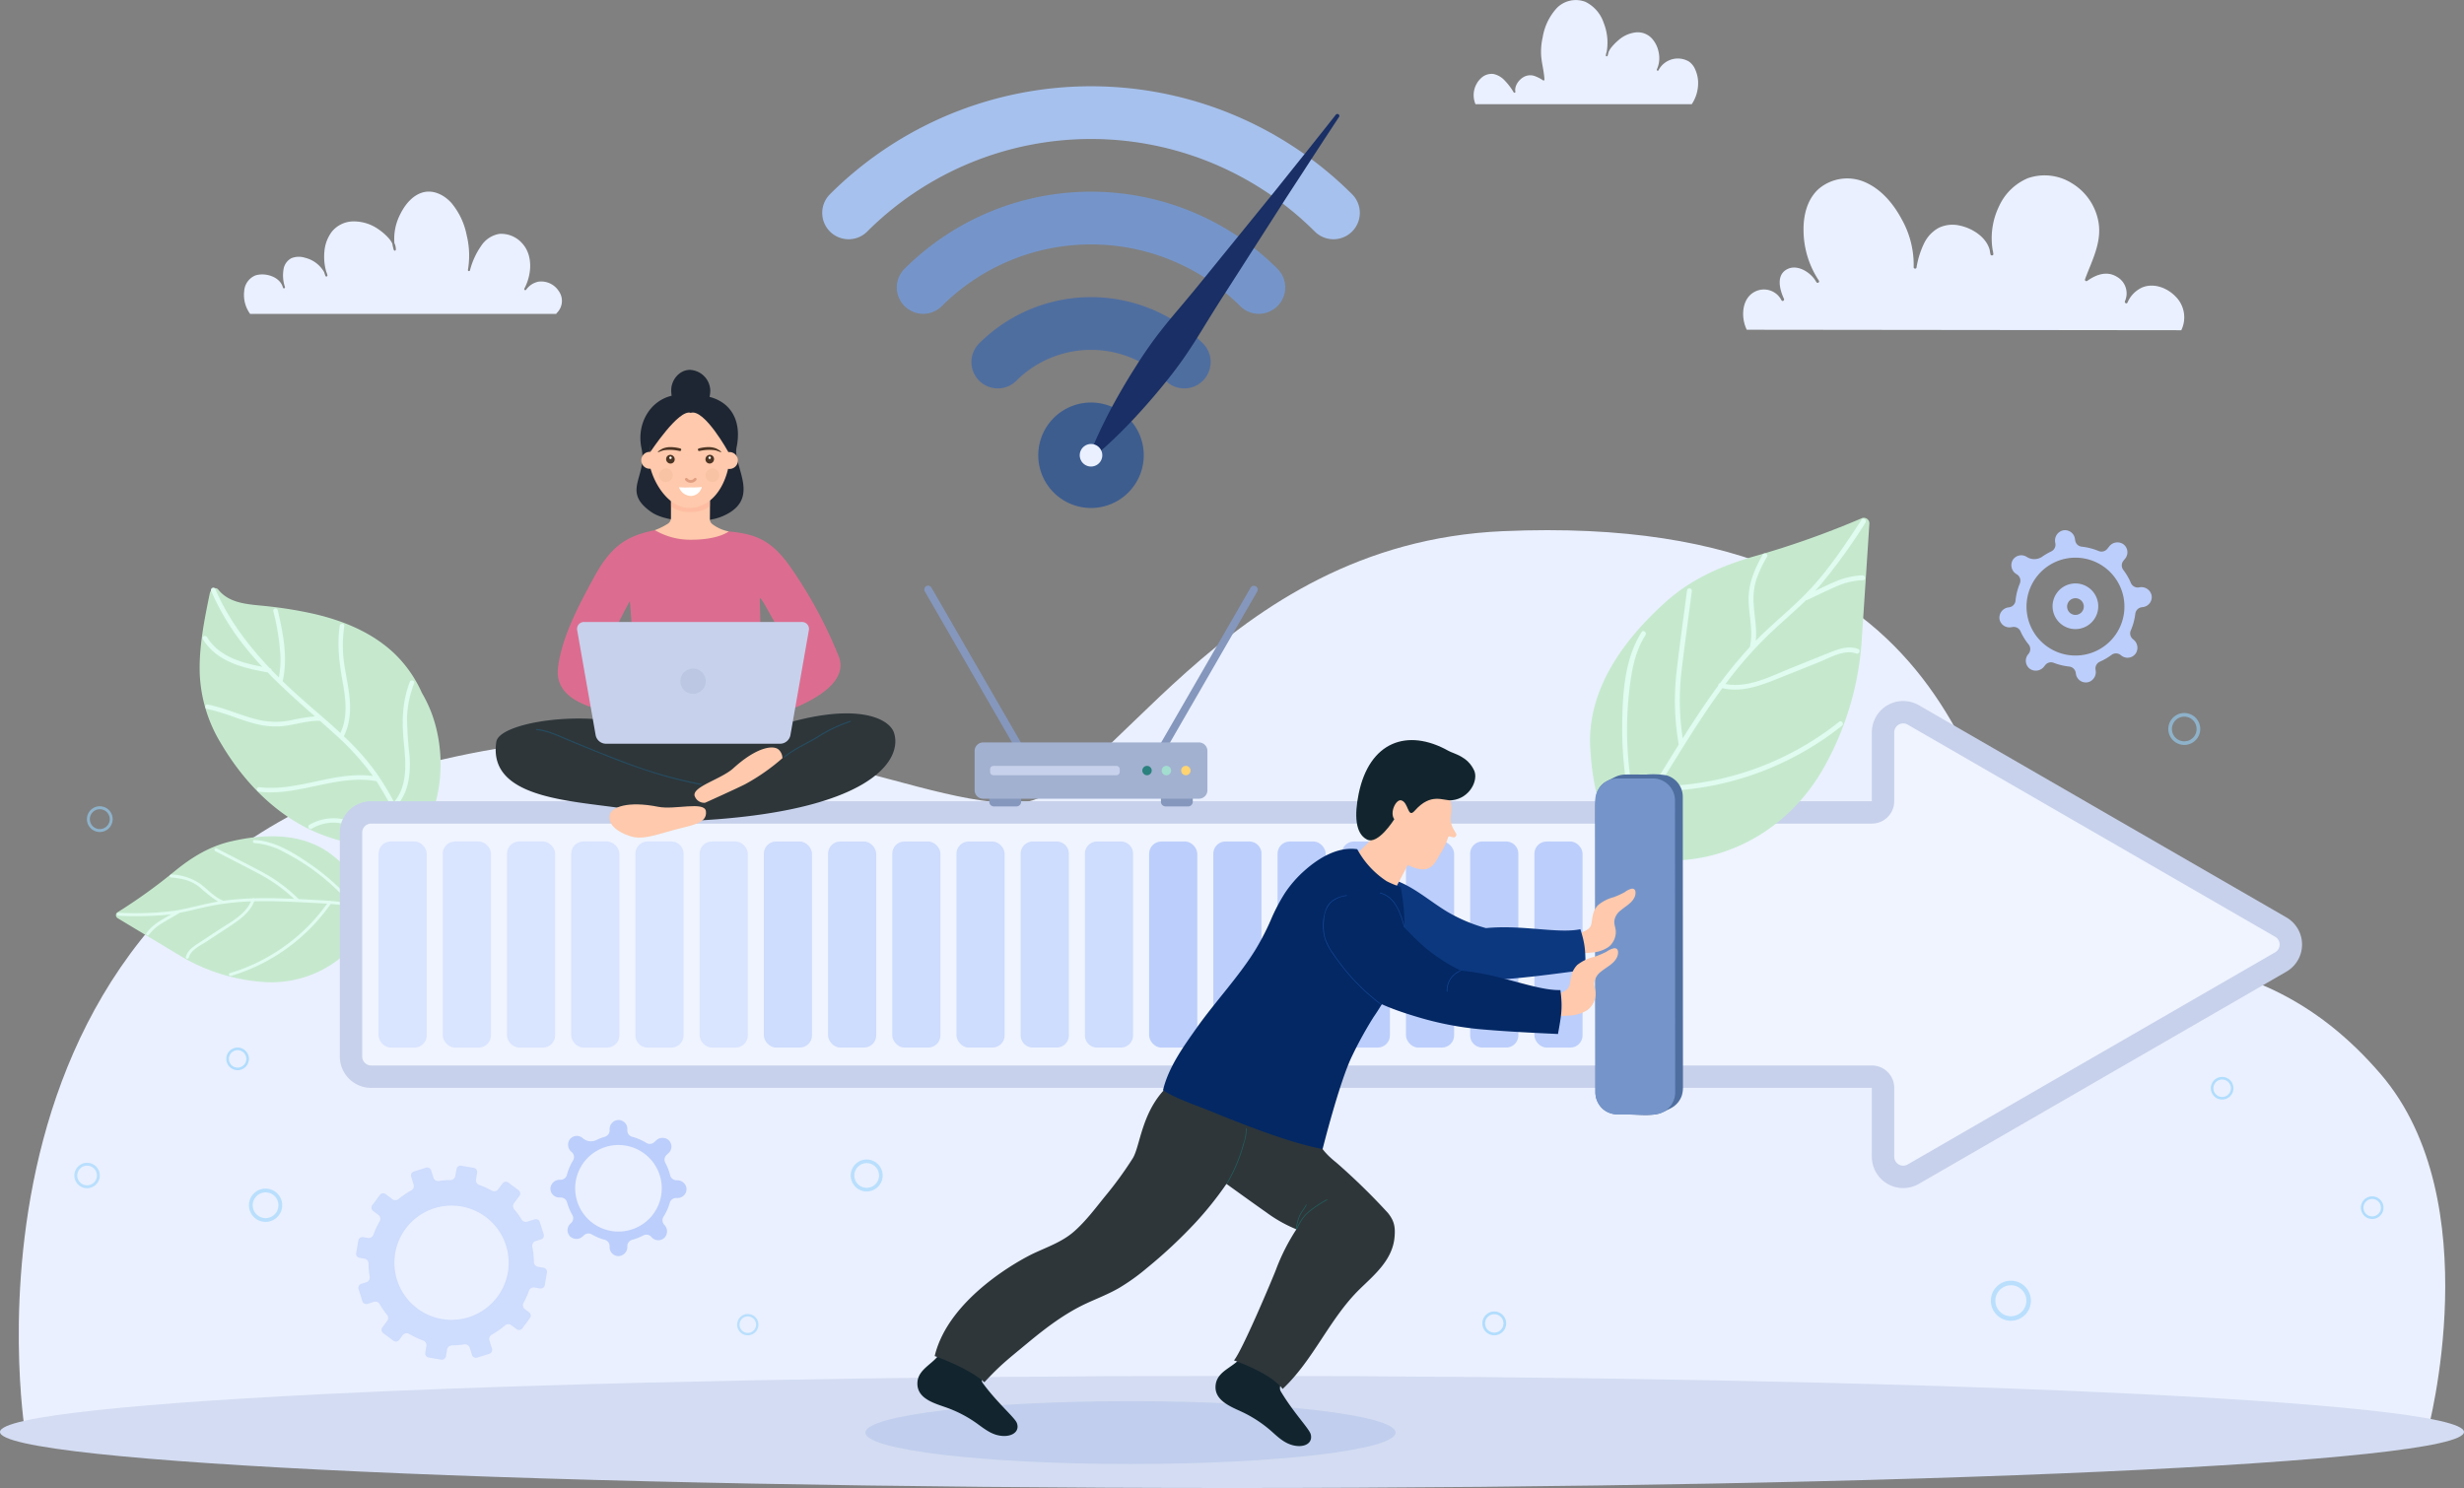 <svg xmlns="http://www.w3.org/2000/svg" id="Banner_Image" width="627.435" height="378.973" data-name="Banner Image" viewBox="0 0 627.435 378.973"><rect x="0" y="0" width="627.435" height="378.973" fill="#808080" stroke="none"/><defs><clipPath id="clip-path"><path id="Rectangle_6978" fill="none" d="M0 0h627.435v378.973H0z" data-name="Rectangle 6978"/></clipPath><clipPath id="clip-path-3"><path id="Rectangle_6941" fill="none" d="M0 0h6.555v6.557H0z" data-name="Rectangle 6941"/></clipPath><clipPath id="clip-path-4"><path id="Rectangle_6942" fill="none" d="M0 0h8.138v8.14H0z" data-name="Rectangle 6942"/></clipPath><clipPath id="clip-path-5"><path id="Rectangle_6943" fill="none" d="M0 0h10.205v10.206H0z" data-name="Rectangle 6943"/></clipPath><clipPath id="clip-path-6"><path id="Rectangle_6944" fill="none" d="M0 0h8.128v8.128H0z" data-name="Rectangle 6944"/></clipPath><clipPath id="clip-path-7"><path id="Rectangle_6945" fill="none" d="M0 0h6.063v6.065H0z" data-name="Rectangle 6945"/></clipPath><clipPath id="clip-path-8"><path id="Rectangle_6946" fill="none" d="M0 0h5.757v5.757H0z" data-name="Rectangle 6946"/></clipPath><clipPath id="clip-path-9"><path id="Rectangle_6947" fill="none" d="M0 0h5.757v5.76H0z" data-name="Rectangle 6947"/></clipPath><clipPath id="clip-path-10"><path id="Rectangle_6948" fill="none" d="M0 0h5.758v5.759H0z" data-name="Rectangle 6948"/></clipPath><clipPath id="clip-path-11"><path id="Rectangle_6949" fill="none" d="M0 0h8.479v8.478H0z" data-name="Rectangle 6949"/></clipPath><clipPath id="clip-path-12"><path id="Rectangle_6950" fill="none" d="M0 0h5.432v5.432H0z" data-name="Rectangle 6950"/></clipPath><clipPath id="clip-path-13"><path id="Rectangle_6951" fill="none" d="M0 0h6.48v6.477H0z" data-name="Rectangle 6951"/></clipPath><clipPath id="clip-path-14"><path id="Rectangle_6971" fill="none" d="M0 0h9.916v4.1H0z" data-name="Rectangle 6971"/></clipPath><clipPath id="clip-path-15"><path id="Rectangle_6972" fill="#c7d1eb" d="M0 0h6.457v6.459H0z" data-name="Rectangle 6972"/></clipPath></defs><g id="Group_21778" clip-path="url(#clip-path)" data-name="Group 21778"><g id="Group_21777" data-name="Group 21777"><g id="Group_21776" clip-path="url(#clip-path)" data-name="Group 21776"><path id="Path_47928" fill="#eaf0ff" d="M5.913 351.952h611.805s15.827-58.6-11.919-90.971c-33.638-39.244-70.407-23.662-85.2-39.458-19.6-20.931-14.14-104.293-138.344-98.847-72.635 3.185-100.715 69.266-124.132 69.266-29.785 0-71.122-28.444-146.041-11.078C-17.063 210.8 5.913 351.952 5.913 351.952" data-name="Path 47928" transform="translate(.446 12.604)"/><path id="Path_47929" fill="#d3dcf2" d="M0 331.99c0 7.884 140.459 14.271 313.718 14.271s313.716-6.387 313.716-14.271-140.457-14.273-313.716-14.273S0 324.109 0 331.99" data-name="Path 47929" transform="translate(0 32.711)"/><g id="Group_21739" data-name="Group 21739" opacity=".6" transform="translate(22.136 205.344)"><g id="Group_21738" data-name="Group 21738"><g id="Group_21737" clip-path="url(#clip-path-3)" data-name="Group 21737"><path id="Path_47930" fill="#98d4fc" d="M23.347 192.733a3.279 3.279 0 1 1 3.278-3.277 3.283 3.283 0 0 1-3.278 3.277m0-5.808a2.532 2.532 0 1 0 2.532 2.531 2.531 2.531 0 0 0-2.532-2.531" data-name="Path 47930" transform="translate(-20.069 -186.176)"/></g></g></g><g id="Group_21742" data-name="Group 21742" opacity=".6" transform="translate(216.628 295.308)"><g id="Group_21741" data-name="Group 21741"><g id="Group_21740" clip-path="url(#clip-path-4)" data-name="Group 21740"><path id="Path_47931" fill="#98d4fc" d="M200.476 275.883a4.07 4.07 0 1 1 4.069-4.073 4.078 4.078 0 0 1-4.069 4.073m0-7.216a3.143 3.143 0 1 0 3.143 3.142 3.147 3.147 0 0 0-3.143-3.142" data-name="Path 47931" transform="translate(-196.407 -267.742)"/></g></g></g><g id="Group_21745" data-name="Group 21745" opacity=".6" transform="translate(506.953 326.17)"><g id="Group_21744" data-name="Group 21744"><g id="Group_21743" clip-path="url(#clip-path-5)" data-name="Group 21743"><path id="Path_47932" fill="#98d4fc" d="M464.733 305.93a5.1 5.1 0 1 1 5.1-5.1 5.108 5.108 0 0 1-5.1 5.1m0-9.045a3.943 3.943 0 1 0 3.941 3.943 3.948 3.948 0 0 0-3.941-3.943" data-name="Path 47932" transform="translate(-459.631 -295.723)"/></g></g></g><g id="Group_21748" data-name="Group 21748" opacity=".6" transform="translate(552.143 181.595)"><g id="Group_21747" data-name="Group 21747"><g id="Group_21746" clip-path="url(#clip-path-6)" data-name="Group 21746"><path id="Path_47933" fill="#98d4fc" d="M504.668 172.772a4.064 4.064 0 1 1 4.064-4.064 4.072 4.072 0 0 1-4.064 4.064m0-7.2a3.14 3.14 0 1 0 3.138 3.139 3.142 3.142 0 0 0-3.138-3.139" data-name="Path 47933" transform="translate(-500.603 -164.644)"/></g></g></g><g id="Group_21751" data-name="Group 21751" opacity=".7" transform="translate(377.471 334.02)"><g id="Group_21750" data-name="Group 21750"><g id="Group_21749" clip-path="url(#clip-path-7)" data-name="Group 21749"><path id="Path_47934" fill="#98d4fc" d="M345.266 308.9a3.032 3.032 0 1 1 3.032-3.032 3.035 3.035 0 0 1-3.032 3.032m0-5.371a2.342 2.342 0 1 0 2.344 2.339 2.344 2.344 0 0 0-2.344-2.339" data-name="Path 47934" transform="translate(-342.236 -302.84)"/></g></g></g><g id="Group_21754" data-name="Group 21754" opacity=".7" transform="translate(601.178 304.697)"><g id="Group_21753" data-name="Group 21753"><g id="Group_21752" clip-path="url(#clip-path-8)" data-name="Group 21752"><path id="Path_47935" fill="#98d4fc" d="M547.938 282.011a2.879 2.879 0 1 1 2.88-2.877 2.879 2.879 0 0 1-2.88 2.877m0-5.1a2.225 2.225 0 1 0 2.225 2.226 2.229 2.229 0 0 0-2.225-2.226" data-name="Path 47935" transform="translate(-545.06 -276.254)"/></g></g></g><g id="Group_21757" data-name="Group 21757" opacity=".7" transform="translate(562.977 274.276)"><g id="Group_21756" data-name="Group 21756"><g id="Group_21755" clip-path="url(#clip-path-9)" data-name="Group 21755"><path id="Path_47936" fill="#98d4fc" d="M513.3 254.433a2.88 2.88 0 1 1 2.879-2.879 2.884 2.884 0 0 1-2.879 2.879m0-5.1a2.224 2.224 0 1 0 2.224 2.225 2.226 2.226 0 0 0-2.224-2.225" data-name="Path 47936" transform="translate(-510.425 -248.674)"/></g></g></g><g id="Group_21760" data-name="Group 21760" opacity=".7" transform="translate(57.628 266.799)"><g id="Group_21759" data-name="Group 21759"><g id="Group_21758" clip-path="url(#clip-path-10)" data-name="Group 21758"><path id="Path_47937" fill="#98d4fc" d="M55.128 247.653a2.879 2.879 0 1 1 2.879-2.881 2.883 2.883 0 0 1-2.879 2.881m0-5.1a2.224 2.224 0 1 0 2.224 2.222 2.226 2.226 0 0 0-2.224-2.222" data-name="Path 47937" transform="translate(-52.249 -241.894)"/></g></g></g><g id="Group_21763" data-name="Group 21763" opacity=".6" transform="translate(63.386 302.722)"><g id="Group_21762" data-name="Group 21762"><g id="Group_21761" clip-path="url(#clip-path-11)" data-name="Group 21761"><path id="Path_47938" fill="#98d4fc" d="M61.708 282.942a4.239 4.239 0 1 1 4.24-4.24 4.244 4.244 0 0 1-4.24 4.24m0-7.516a3.275 3.275 0 1 0 3.277 3.276 3.279 3.279 0 0 0-3.277-3.276" data-name="Path 47938" transform="translate(-57.469 -274.465)"/></g></g></g><g id="Group_21766" data-name="Group 21766" opacity=".6" transform="translate(187.703 334.652)"><g id="Group_21765" data-name="Group 21765"><g id="Group_21764" clip-path="url(#clip-path-12)" data-name="Group 21764"><path id="Path_47939" fill="#98d4fc" d="M172.9 308.845a2.716 2.716 0 1 1 2.713-2.717 2.721 2.721 0 0 1-2.713 2.717m0-4.814a2.1 2.1 0 1 0 2.1 2.1 2.1 2.1 0 0 0-2.1-2.1" data-name="Path 47939" transform="translate(-170.182 -303.414)"/></g></g></g><g id="Group_21769" data-name="Group 21769" opacity=".6" transform="translate(18.933 296.141)"><g id="Group_21768" data-name="Group 21768"><g id="Group_21767" clip-path="url(#clip-path-13)" data-name="Group 21767"><path id="Path_47940" fill="#98d4fc" d="M20.406 274.975a3.239 3.239 0 1 1 3.239-3.237 3.243 3.243 0 0 1-3.239 3.237m0-5.74a2.5 2.5 0 1 0 2.5 2.5 2.5 2.5 0 0 0-2.5-2.5" data-name="Path 47940" transform="translate(-17.165 -268.497)"/></g></g></g><path id="Path_47947" fill="#eaf0ff" d="M397.385 20.9a8.492 8.492 0 0 0-.748-3.216 4.65 4.65 0 0 0-1.585-2.006 5.561 5.561 0 0 0-7.768 2.228c-.132.271-.516.034-.4-.235a6.986 6.986 0 0 0 .454-4.337 7.29 7.29 0 0 0-1.712-3.522 4.9 4.9 0 0 0-3.978-1.572 7.99 7.99 0 0 0-4.607 2.046 13.574 13.574 0 0 0-1.635 1.649 5.322 5.322 0 0 0-.852 1.375c-.06.293-.126.583-.211.869-.071.243-.48.205-.456-.062 0-.021.007-.041.008-.061v-.009a3.472 3.472 0 0 1 .2-.826 13.568 13.568 0 0 0-.753-7.378A9.157 9.157 0 0 0 368.68.469 6.8 6.8 0 0 0 361.444 2a14.534 14.534 0 0 0-3.652 7.566 16.377 16.377 0 0 0-.365 4.8c.178 1.981.733 3.911.825 5.9a.234.234 0 0 1-.35.2 9.462 9.462 0 0 0-2.284-1.148 3.393 3.393 0 0 0-2.514.219c-1.288.64-2.546 2.3-2.259 3.8a.234.234 0 0 1-.426.178 15.969 15.969 0 0 0-2.3-3.022 5.441 5.441 0 0 0-2.856-1.651 3.9 3.9 0 0 0-3.236 1.14 5.907 5.907 0 0 0-1.332 6.554h55.07a9.665 9.665 0 0 0 1.616-5.648" data-name="Path 47947" transform="translate(35.028)"/><path id="Path_47948" fill="#eaf0ff" d="M402.926 78.75c-.989-2.967-.587-7.045 2.485-8.619A5.008 5.008 0 0 1 412.2 72.3c.213.43.833.056.634-.366-1.117-2.4-2.089-6.158.946-7.6 2.41-1.151 5.429.628 6.9 2.691.137.217.267.444.418.657a.368.368 0 0 0 .636-.371 23.37 23.37 0 0 1-3.913-12.73c-.071-3.9.927-8.095 3.988-10.747a11.249 11.249 0 0 1 11.783-1.551c4.046 1.795 7.088 5.424 9.15 9.249a23.716 23.716 0 0 1 3.122 12.358c-.022.411.651.5.723.1a22.162 22.162 0 0 1 1.9-6.119 8.934 8.934 0 0 1 3.693-3.977 8.058 8.058 0 0 1 5.368-.622c3.2.661 6.778 2.888 7.674 6.207.061.387.125.771.208 1.148.089.4.761.317.724-.095 0-.034-.011-.065-.011-.1a.419.419 0 0 1-.012-.072 6.868 6.868 0 0 0-.152-.847 18.629 18.629 0 0 1 1.639-11.173 14.044 14.044 0 0 1 7.319-7.121 13.027 13.027 0 0 1 11.226 1.292 14.431 14.431 0 0 1 6.766 9.9c.891 5.2-1.707 9.847-3.44 14.561a.37.37 0 0 0 .537.419c2.266-1.614 5.005-2.656 7.588-1.064a4.846 4.846 0 0 1 2.052 6.21c-.2.425.432.8.638.372a7.363 7.363 0 0 1 4.018-3.975c2.892-1.017 6.128.253 8.188 2.371a7.483 7.483 0 0 1 1.5 8.631l-110.65-.124a9.266 9.266 0 0 1-.429-1.061" data-name="Path 47948" transform="translate(41.434 4.167)"/><path id="Path_47949" fill="#eaf0ff" d="M57.63 75.006a8.2 8.2 0 0 1-1.249-5.377 4.638 4.638 0 0 1 2.781-4.006c2.484-.866 6.374.26 7.088 3.076a.269.269 0 0 0 .518-.141 9.109 9.109 0 0 1-.386-4.377A3.87 3.87 0 0 1 68.41 61.2a5.141 5.141 0 0 1 3.46-.106 7.655 7.655 0 0 1 4.887 3.688c.087.3.189.607.3.9a.266.266 0 0 0 .513-.143 4.187 4.187 0 0 0-.291-.888 13.68 13.68 0 0 1-.468-5.168 9.624 9.624 0 0 1 1.9-5.038A7.13 7.13 0 0 1 83.9 51.84a10.887 10.887 0 0 1 6.674 2 14.3 14.3 0 0 1 2.487 2.14 6.439 6.439 0 0 1 1.056 1.533 8.808 8.808 0 0 0 .361 1.588.268.268 0 0 0 .522-.069 3.673 3.673 0 0 0-.366-1.656 13.606 13.606 0 0 1 1.478-7.355c1.175-2.4 3.085-4.813 5.745-5.566 2.72-.767 5.456.656 7.27 2.654a18.253 18.253 0 0 1 3.908 8.235 21.686 21.686 0 0 1 .323 8.826.268.268 0 0 0 .516.141 19.068 19.068 0 0 1 2.84-6.226 6.892 6.892 0 0 1 4.665-3.077 7.161 7.161 0 0 1 5.788 2.4c2.842 3.119 2.415 8.038.56 11.54a.267.267 0 0 0 .46.271 5.07 5.07 0 0 1 3.184-2.049 5.34 5.34 0 0 1 5.1 2.385 4.294 4.294 0 0 1-.529 5.644.249.249 0 0 0-.073.191H57.887c-.084-.128-.176-.251-.257-.384" data-name="Path 47949" transform="translate(5.799 4.555)"/><path id="Path_47963" fill="#c6e9ce" d="M41.771 201.958A137.529 137.529 0 0 1 27.108 212.5a.889.889 0 0 0 .077 1.454q8.257 4.968 16.5 9.918a47.517 47.517 0 0 0 19.915 6.284A28.1 28.1 0 0 0 89.632 217.9c5.161-7.839-1.717-15.21-7.789-19.991-7.488-5.889-17.4-5.441-25.79-3.5-5.457 1.26-9.92 4-14.282 7.55" data-name="Path 47963" transform="translate(2.756 19.881)"/><path id="Path_47964" fill="#e0fbf0" d="M27.391 213.251a88.884 88.884 0 0 0 12.441-.24l1.019-.137c-1.026.582-2.054 1.169-3.043 1.8a11.91 11.91 0 0 0-3.265 2.961c-.289.39.286.921.571.515a11.232 11.232 0 0 1 3.226-2.894c1.455-.907 2.945-1.728 4.417-2.586a.332.332 0 0 0 .139-.145c2.917-.557 5.782-1.372 8.706-1.917a66.542 66.542 0 0 1 9.525-1.007c-1.448 3.371-5.211 5.286-8.117 7.2l-5.285 3.472c-1.352.89-2.745 1.829-3.178 3.479-.133.482.633.631.752.161.521-1.968 2.905-3.029 4.464-4.05 1.813-1.191 3.623-2.387 5.434-3.567 2.674-1.763 5.545-3.621 6.761-6.711 4.659-.12 9.342.1 13.976.335 1.53.078 3.059.15 4.585.263a47.086 47.086 0 0 1-24.736 17.684c-.485.14-.234.872.242.728a47.7 47.7 0 0 0 25.4-18.337 44.9 44.9 0 0 1 9.241 1.6c.479.128.632-.628.154-.767a34.424 34.424 0 0 0-3.372-.821.148.148 0 0 0-.043-.053 57.585 57.585 0 0 0-11.174-10.093c-4.152-2.857-9.1-5.973-14.266-6.156-.5-.018-.447.757.05.77a18.58 18.58 0 0 1 7.721 2.406 55.679 55.679 0 0 1 16.515 12.916 59.747 59.747 0 0 0-4.768-.568.31.31 0 0 0-.41-.03 63.263 63.263 0 0 0-2.549-.169c-1.745-.1-3.5-.2-5.248-.275a40.042 40.042 0 0 0-9.291-6.886c-3.828-2.053-7.726-4.016-11.585-6.029a.393.393 0 0 0-.356.7c3.74 1.938 7.492 3.843 11.212 5.816a40.3 40.3 0 0 1 8.846 6.338q-3.092-.127-6.2-.171c-1.292-.01-2.589 0-3.885.034a.463.463 0 0 0-.532.008c-2.479.1-4.945.275-7.4.613a.06.06 0 0 0-.032-.019c-2.346-.943-3.965-2.931-5.968-4.38a14.083 14.083 0 0 0-7.193-2.29c-.491-.044-.65.716-.154.758a20.5 20.5 0 0 1 3.893.652 10.663 10.663 0 0 1 3.474 1.863 38.134 38.134 0 0 0 4.629 3.625c-3.783.64-7.462 1.783-11.253 2.366a79.39 79.39 0 0 1-14.142.475c-.5-.011-.451.76.051.769" data-name="Path 47964" transform="translate(2.779 19.969)"/><path id="Path_47965" fill="#c6e9ce" d="M76.284 198.227a46.039 46.039 0 0 0 16.276 3.425c4.348.126 8.333.394 10.877-4.351 5.1-9.519 5.01-21.14 1.567-30.053a34.254 34.254 0 0 0-2.325-4.773 31.746 31.746 0 0 0-7.117-10.128c-5.6-5.254-12.793-8.219-20.3-9.971a106.072 106.072 0 0 0-11.322-1.89c-4.647-.557-10.015-.426-13.09-4.287-.683-.86-1.956-.127-2.177.938-1.4 6.81-2.789 13.705-2.554 20.494a36.964 36.964 0 0 0 5.346 17.626c5.883 10 14.239 18.591 24.814 22.971" data-name="Path 47965" transform="translate(4.746 13.983)"/><path id="Path_47966" fill="#e0fbf0" d="M74 196.083a12.207 12.207 0 0 1 10.752-.751 17.691 17.691 0 0 0 6.126 1.432 31.775 31.775 0 0 0 6.263-.708 99.633 99.633 0 0 0-5.922-10.806 3.1 3.1 0 0 1-.176-.267c-10.115-1.836-19.777 3.912-29.921 2.674-.746-.083-.667-1.239.073-1.147 9.815 1.193 19.168-4.161 28.954-2.835a66.913 66.913 0 0 0-9.807-10.775q-1.835-1.653-3.675-3.286c-2.755-.074-5.375.706-8.068 1.154a19.649 19.649 0 0 1-6.992-.088c-4.671-.931-8.96-3.163-13.639-4.056-.728-.138-.653-1.3.077-1.16 4.591.879 8.806 3 13.37 3.985a19.442 19.442 0 0 0 7.942 0 45.279 45.279 0 0 1 6.017-.962c-4.116-3.643-8.228-7.278-12.043-11.217-6.257-1.115-12.926-2.676-16.49-8.462-.4-.632.647-1.155 1.033-.534 3.047 4.947 8.7 6.546 14.1 7.576a80.19 80.19 0 0 1-4.113-4.731 62.3 62.3 0 0 1-8.905-14.585c-.292-.685.743-1.211 1.038-.526 3.247 7.625 8.227 14.223 13.891 20.2a.582.582 0 0 1 .479.5c.6.628 1.211 1.238 1.826 1.847a24.21 24.21 0 0 0 .426-5.228 59.336 59.336 0 0 0-1.841-11.654.585.585 0 0 1 1.145-.237c1.345 5.92 2.632 12.053 1.242 18.08.482.474.974.945 1.467 1.412 2.775 2.62 5.7 5.116 8.589 7.631a.219.219 0 0 1 .055.051c1.555 1.341 3.088 2.7 4.587 4.1 1.98-4.116 1.335-8.816.553-13.158-.853-4.759-1.414-9.338-.718-14.153.111-.735 1.265-.66 1.159.081a33.708 33.708 0 0 0-.219 8.09c.27 2.633.866 5.215 1.272 7.827.642 4.115.75 8.348-1.169 12.151a62.253 62.253 0 0 1 8.563 9.735 73.435 73.435 0 0 1 4.223 7.008c3.535-4.12 3-10.018 2.495-15.088-.537-5.35-.431-10.421 1.52-15.5.268-.7 1.367-.331 1.1.366a26.96 26.96 0 0 0-1.815 8.607 89.158 89.158 0 0 0 .642 9.7c.324 4.585-.154 9.472-3.365 12.991 1.405 2.691 2.706 5.441 4 8.184.32.672-.72 1.2-1.042.523-.458-.975-.928-1.954-1.394-2.934-3.764.678-7.64 1.282-11.353 0-1.991-.673-3.814-1.552-5.959-1.6a10.81 10.81 0 0 0-5.827 1.577c-.641.376-1.164-.661-.523-1.046" data-name="Path 47966" transform="translate(4.814 13.971)"/><path id="Path_47967" fill="#c7d1eb" d="M476.556 285.916a7.986 7.986 0 0 1-7.985-7.985V260.4H86.44a7.985 7.985 0 0 1-7.985-7.985v-57.044a7.985 7.985 0 0 1 7.985-7.985h382.13v-17.529a7.985 7.985 0 0 1 11.978-6.916l93.579 54.035a7.983 7.983 0 0 1 0 13.829l-93.579 54.039a7.967 7.967 0 0 1-3.993 1.071" data-name="Path 47967" transform="translate(8.077 16.666)"/><path id="Path_47968" fill="#eff4ff" d="M476.024 279.68a2.282 2.282 0 0 1-2.282-2.282v-17.534a5.7 5.7 0 0 0-5.7-5.7H85.908a2.284 2.284 0 0 1-2.281-2.282V194.84a2.284 2.284 0 0 1 2.281-2.282h382.13a5.7 5.7 0 0 0 5.7-5.7v-17.532a2.283 2.283 0 0 1 3.426-1.975l93.576 54.034a2.281 2.281 0 0 1 0 3.95l-93.58 54.039a2.278 2.278 0 0 1-1.14.307" data-name="Path 47968" transform="translate(8.61 17.198)"/><rect id="Rectangle_6952" width="12.264" height="52.476" fill="#d9e4ff" data-name="Rectangle 6952" rx="3.103" transform="translate(96.397 214.322)"/><rect id="Rectangle_6953" width="12.264" height="52.476" fill="#d9e4ff" data-name="Rectangle 6953" rx="3.103" transform="translate(112.748 214.322)"/><rect id="Rectangle_6954" width="12.264" height="52.476" fill="#d9e4ff" data-name="Rectangle 6954" rx="3.103" transform="translate(129.1 214.322)"/><rect id="Rectangle_6955" width="12.263" height="52.476" fill="#d9e4ff" data-name="Rectangle 6955" rx="3.103" transform="translate(145.451 214.322)"/><path id="Rectangle_6956" fill="#d9e4ff" d="M3.1 0h6.061a3.1 3.1 0 0 1 3.1 3.1v46.273a3.1 3.1 0 0 1-3.1 3.1H3.1a3.1 3.1 0 0 1-3.1-3.1V3.1A3.1 3.1 0 0 1 3.1 0Z" data-name="Rectangle 6956" transform="translate(161.803 214.322)"/><rect id="Rectangle_6957" width="12.264" height="52.476" fill="#d9e4ff" data-name="Rectangle 6957" rx="3.103" transform="translate(178.154 214.322)"/><rect id="Rectangle_6958" width="12.264" height="52.476" fill="#cedcfd" data-name="Rectangle 6958" rx="3.103" transform="translate(194.505 214.322)"/><rect id="Rectangle_6959" width="12.264" height="52.476" fill="#cedcfd" data-name="Rectangle 6959" rx="3.103" transform="translate(210.856 214.322)"/><rect id="Rectangle_6960" width="12.264" height="52.476" fill="#cedcfd" data-name="Rectangle 6960" rx="3.103" transform="translate(227.208 214.322)"/><rect id="Rectangle_6961" width="12.264" height="52.476" fill="#cedcfd" data-name="Rectangle 6961" rx="3.103" transform="translate(243.559 214.322)"/><path id="Rectangle_6962" fill="#cedcfd" d="M3.1 0h6.061a3.1 3.1 0 0 1 3.1 3.1v46.27a3.1 3.1 0 0 1-3.1 3.1H3.1a3.1 3.1 0 0 1-3.1-3.1V3.1A3.1 3.1 0 0 1 3.1 0Z" data-name="Rectangle 6962" transform="translate(259.91 214.322)"/><path id="Rectangle_6963" fill="#cedcfd" d="M3.1 0h6.061a3.1 3.1 0 0 1 3.1 3.1v46.273a3.1 3.1 0 0 1-3.1 3.1H3.1a3.1 3.1 0 0 1-3.1-3.1V3.1A3.1 3.1 0 0 1 3.1 0Z" data-name="Rectangle 6963" transform="translate(276.261 214.322)"/><rect id="Rectangle_6964" width="12.264" height="52.476" fill="#bccefb" data-name="Rectangle 6964" rx="3.103" transform="translate(292.613 214.322)"/><path id="Rectangle_6965" fill="#bccefb" d="M3.1 0h6.061a3.1 3.1 0 0 1 3.1 3.1v46.273a3.1 3.1 0 0 1-3.1 3.1H3.1a3.1 3.1 0 0 1-3.1-3.1V3.1A3.1 3.1 0 0 1 3.1 0Z" data-name="Rectangle 6965" transform="translate(308.965 214.322)"/><rect id="Rectangle_6966" width="12.264" height="52.476" fill="#bccefb" data-name="Rectangle 6966" rx="3.103" transform="translate(325.315 214.322)"/><rect id="Rectangle_6967" width="12.264" height="52.476" fill="#bccefb" data-name="Rectangle 6967" rx="3.103" transform="translate(341.667 214.322)"/><rect id="Rectangle_6968" width="12.263" height="52.476" fill="#bccefb" data-name="Rectangle 6968" rx="3.103" transform="translate(358.019 214.322)"/><path id="Rectangle_6969" fill="#bccefb" d="M3.1 0h6.061a3.1 3.1 0 0 1 3.1 3.1v46.27a3.1 3.1 0 0 1-3.1 3.1H3.1a3.1 3.1 0 0 1-3.1-3.1V3.1A3.1 3.1 0 0 1 3.1 0Z" data-name="Rectangle 6969" transform="translate(374.369 214.322)"/><rect id="Rectangle_6970" width="12.264" height="52.476" fill="#bccefb" data-name="Rectangle 6970" rx="3.103" transform="translate(390.721 214.322)"/><ellipse id="Ellipse_987" cx="67.5" cy="8" fill="#c1ceed" data-name="Ellipse 987" rx="67.5" ry="8" transform="translate(220.372 356.859)"/><path id="Path_47969" fill="#c6e9ce" d="M386.125 141.21c-10.235 9.263-19.876 21.916-18.971 37.149.737 12.358 4.17 28.143 19.2 28.5 17.2.422 31.944-9.244 39.927-23.06a76.088 76.088 0 0 0 9.921-31.937q1.019-15.4 2.02-30.8a1.409 1.409 0 0 0-1.835-1.427 225.978 225.978 0 0 1-27.263 9.683c-8.664 2.481-16.349 5.86-23 11.889" data-name="Path 47969" transform="translate(37.795 12.308)"/><path id="Path_47970" fill="#e0fbf0" d="M436.457 120.785a144.8 144.8 0 0 1-11.7 16.151c-.361.419-.741.813-1.113 1.22 1.71-.811 3.413-1.633 5.15-2.36a18.894 18.894 0 0 1 6.886-1.592c.789-.018.962 1.21.161 1.222a18.277 18.277 0 0 0-6.775 1.595c-2.51 1.089-4.968 2.3-7.437 3.45a.483.483 0 0 1-.3.062c-3.422 3.323-7.094 6.365-10.486 9.72a103.309 103.309 0 0 0-10.015 11.614c5.74 1.161 11.71-2.045 16.871-4.124 3.145-1.25 6.265-2.528 9.408-3.778 2.409-.967 4.911-1.948 7.48-1.01.748.277.266 1.418-.48 1.155-3.046-1.122-6.642 1.055-9.407 2.171q-4.836 1.934-9.67 3.875c-4.754 1.914-9.835 4.006-15 2.772-4.432 6.031-8.411 12.38-12.337 18.714-1.294 2.085-2.59 4.168-3.844 6.279a75.468 75.468 0 0 0 45.891-16.405c.62-.515 1.363.5.738.989a76.583 76.583 0 0 1-47.349 16.67 73.747 73.747 0 0 0-6.364 13.609c-.246.756-1.392.268-1.139-.492a61.339 61.339 0 0 1 2.014-5.185c-.014-.036-.028-.062-.045-.116a92.758 92.758 0 0 1-3.074-23.924c.044-8.069.457-17.428 4.945-24.4.426-.686 1.4.093.971.771-2.391 3.719-3.323 8.036-3.9 12.371a88.525 88.525 0 0 0-.783 11.655 90.124 90.124 0 0 0 2.7 21.869c1.1-2.318 2.318-4.571 3.6-6.784a.494.494 0 0 1 .33-.569c.686-1.19 1.393-2.347 2.106-3.517q2.2-3.593 4.429-7.165a64.627 64.627 0 0 1-.56-18.5c.8-6.933 1.78-13.85 2.668-20.766a.617.617 0 0 1 1.223.161c-.857 6.7-1.778 13.365-2.583 20.063a64.536 64.536 0 0 0 .258 17.443 330.142 330.142 0 0 1 5.439-8.31 180.161 180.161 0 0 1 3.592-5.079.744.744 0 0 1 .512-.7 112.555 112.555 0 0 1 7.56-9.172.276.276 0 0 1 .007-.061c.9-3.954-.248-7.889-.324-11.867-.069-4.276 1.534-7.884 3.566-11.553.382-.692 1.538-.211 1.142.489a32.333 32.333 0 0 0-2.712 5.714 17.009 17.009 0 0 0-.72 6.281c.2 3.14.855 6.274.549 9.414 4.3-4.4 9.163-8.188 13.4-12.651 5.221-5.5 9.4-11.879 13.555-18.181.427-.676 1.408.1.966.761" data-name="Path 47970" transform="translate(38.559 12.33)"/><path id="Path_47971" fill="#4f6ea0" d="M390.591 184.435a5.694 5.694 0 0 0-4.143-5.368 20.465 20.465 0 0 0-5.235-.205c-1.753 0-3.517-.064-5.269 0a5.8 5.8 0 0 0-2.548.6c-.383.173-.754.377-1.129.566-.115.057-1.207.589-.645.342-3.164 1.424-3.329 4.349-3.327 7.262q0 4.536.006 9.074l.018 29.448.017 27.157v6.209a5.8 5.8 0 0 0 1.818 4.427c1.827 1.669 4.09 1.493 6.365 1.493 2.822 0 6.94.7 9.459-.865-1.036.645.179-.047.416-.165.376-.187.762-.363 1.13-.566a5.664 5.664 0 0 0 2.833-3.285 7.259 7.259 0 0 0 .274-2.323v-6.9l-.017-27.766q-.013-19.564-.024-39.131" data-name="Path 47971" transform="translate(37.919 18.408)"/><path id="Path_47972" fill="#7595ca" d="M382.933 179.758a5.634 5.634 0 0 1 5.667 5.573l.046 74.435a5.627 5.627 0 0 1-5.66 5.574h-8.979a5.641 5.641 0 0 1-5.667-5.574l-.045-74.435a5.632 5.632 0 0 1 5.66-5.573Z" data-name="Path 47972" transform="translate(37.919 18.507)"/><path id="Path_47973" fill="#fec9ac" d="M378.353 205.2a4.6 4.6 0 0 0-1.8.875 20.519 20.519 0 0 1-2.88 1.31 10.142 10.142 0 0 0-3.943 2.023 5.026 5.026 0 0 0-1.2 2.086c-.307.969-.3 2-.573 2.97-.355 1.245-2.2 1.8-3.29 2.19a16.831 16.831 0 0 1-3.414.822c-.109.013.645 3.067.392 4.555 2.085-.174 4.179-.308 6.255-.546a8.6 8.6 0 0 0 4.583-1.485 4.941 4.941 0 0 0 1.779-3.728c.011-.923-.414-1.795-.392-2.712a3.962 3.962 0 0 1 1.542-2.745c1.247-1.1 2.906-1.876 3.629-3.464.325-.719.5-2.2-.688-2.152" data-name="Path 47973" transform="translate(37.192 21.126)"/><path id="Path_47974" fill="#0c387f" d="M370.234 215.724c-5.66 1.193-14.82-1.191-24.025-.282a40.609 40.609 0 0 1-9.82-4.145c-4.265-2.553-8.032-5.966-12.7-7.819-3.769-1.492-12.682 9.184-10.79 12.387a21.8 21.8 0 0 0 9.13 8.216c5.078 2.541 10.81 3.465 16.376 4.05a75.479 75.479 0 0 0 14.587.157c6.2-.556 12.386-1.4 18.557-2.224-.026-4.378.041-6.18-1.316-10.34" data-name="Path 47974" transform="translate(32.188 20.935)"/><path id="Path_47975" fill="#12252e" d="M237.134 330.332c-.507-1.4-4.873-5-8.664-10.154-.661-.9-.075-2.247.259-3.239.062-.171-10.967-5.407-10.866-5.06-1.3 3.233-5.936 4.362-6.061 8.22-.142 4.375 5.108 5.353 8.23 6.585a31.3 31.3 0 0 1 6.736 3.608c1.688 1.2 3.331 2.577 5.385 3.1 3.205.811 5.866-.627 4.981-3.059" data-name="Path 47975" transform="translate(21.806 32.108)"/><path id="Path_47976" fill="#12252e" d="M304.879 333.1c-.37-1.434-4.357-5.453-7.63-10.949-.569-.956.142-2.241.579-3.2.073-.165-10.39-6.457-10.324-6.1-1.609 3.084-6.332 3.762-6.834 7.587-.569 4.34 4.557 5.828 7.542 7.353a31.866 31.866 0 0 1 6.354 4.252c1.562 1.369 3.062 2.893 5.058 3.614 3.108 1.125 5.894-.044 5.254-2.56" data-name="Path 47976" transform="translate(28.892 32.208)"/><path id="Path_47977" fill="#fec9ac" d="M374.445 218.951a5.2 5.2 0 0 0-1.959.878 21.328 21.328 0 0 1-3.136 1.317 11.1 11.1 0 0 0-4.3 2.039 5.512 5.512 0 0 0-1.361 2.2c-.362 1.042-.385 2.152-.715 3.183-.421 1.318-2.421 1.865-3.609 2.25a18.161 18.161 0 0 1-3.694.761c-.122.017.595 3.325.274 4.911 2.245-.119 4.5-.192 6.74-.378a9.309 9.309 0 0 0 4.975-1.446 5.327 5.327 0 0 0 2.034-3.954c.042-.992-.389-1.938-.331-2.927a4.235 4.235 0 0 1 1.746-2.9c1.376-1.137 3.183-1.916 4.009-3.6.374-.765.61-2.354-.672-2.335" data-name="Path 47977" transform="translate(36.617 22.542)"/><path id="Path_47978" fill="#2e363a" d="M331.264 283.221a164.423 164.423 0 0 0-13.164-12.857c-2.577-2.076-5.956-5.217-4.685-8.857.041-.107-37.53-11.342-37.533-11.3-7.449 6.425-7.619 15.76-9.675 19.068a94.244 94.244 0 0 1-6.968 9.574c-2.514 3.1-4.985 6.432-8 9.067-2.99 2.607-6.718 3.885-10.252 5.54-2.988 1.4-21.628 11.227-25.194 26.152 0 0 8.526 2.94 12.651 6.673 4.138-4.479 6.151-5.963 10.844-9.864s9.612-7.671 15.187-10.248c2.752-1.271 5.6-2.363 8.229-3.881a52.061 52.061 0 0 0 7.138-5.113 123.986 123.986 0 0 0 12.4-11.6 87.931 87.931 0 0 0 7.845-9.817c3.364 2.417 6.717 4.848 10.107 7.223a35.326 35.326 0 0 0 7.705 4.347 52.02 52.02 0 0 0-5.22 10.317c-.94 2.433-8.6 20.641-10.68 23.063 0 0 9.314 3.16 12.394 7.275 7.914-7.424 11.936-17.952 19.7-25.5 3.7-3.6 8.217-7.331 8.782-13.026.26-2.647-.035-4.236-1.62-6.233" data-name="Path 47978" transform="translate(22.218 25.761)"/><path id="Path_47979" fill="#fec9ac" d="M315.1 202.268c1.132 1.47 6.048 7.479 7.529 5.37l6.674-12.671-9.777-4.988s-.387.8-1.136 2.185c-1.168 2.144-3.344 4.038-5.5 6.056-.227.211 2.027 3.806 2.211 4.047" data-name="Path 47979" transform="translate(32.212 19.56)"/><path id="Path_47980" fill="#fec9ac" d="M316.223 193.31s3.4-.763 2.964-3.183c-.827-4.593 5.757-12.671 10.165-11.7a9.5 9.5 0 0 1 7.553 10.886c-.292 2.216.545 3.3 1.311 4.585a.7.7 0 0 1-.872.965l-.75-.207a.337.337 0 0 0-.4.226 16.469 16.469 0 0 1-1.74 3.793c-1.656 2.551-2.3 5.57-7.115 3.879a21.992 21.992 0 0 1-11.113-9.245" data-name="Path 47980" transform="translate(32.557 18.362)"/><path id="Path_47981" fill="#032864" d="M329.033 205.773c0-.012-.011-.014-.018-.021s-.01-.022-.022-.039c-.009-.008-.013-.023-.031-.023a22.967 22.967 0 0 1-3.5-1.438 22.545 22.545 0 0 1-7.5-8.154c-5-.695-9.787 2.232-13.39 5.423a29.587 29.587 0 0 0-4.927 5.6 46.521 46.521 0 0 0-3.739 7.126 62.981 62.981 0 0 1-3.991 7.663c-1.447 2.316-3.055 4.541-4.723 6.7-3.314 4.322-6.882 8.448-10.037 12.892-3.456 4.878-7.263 10.133-8.648 15.991 3.11 1.983 7.337 3.447 10.755 4.786 3.692 1.445 19.913 8.378 29.888 10.173 0 0 4.2-16.768 7.412-23.5a100.4 100.4 0 0 1 5.5-10.014 61.048 61.048 0 0 0 5.4-9.534c3-7.477 3.067-15.821 1.564-23.636" data-name="Path 47981" transform="translate(27.644 20.179)"/><path id="Path_47982" fill="#032864" d="M365.922 230.7c-6.218.17-15.442-4.133-25.357-4.948a44.044 44.044 0 0 1-9.58-6.29c-4.016-3.531-7.337-7.865-11.917-10.731-3.692-2.312-15.192 7.257-13.813 11.012a23.576 23.576 0 0 0 8.068 10.456c4.877 3.67 10.763 5.753 16.535 7.455a80.676 80.676 0 0 0 15.391 2.995c6.667.605 13.378.922 20.062 1.239.818-4.638 1.238-6.524.612-11.187" data-name="Path 47982" transform="translate(31.416 21.454)"/><path id="Path_47983" fill="#144491" d="M320.291 234.459a52.582 52.582 0 0 1-12.131-12.8 14.775 14.775 0 0 1-2.176-4.145 12.647 12.647 0 0 1-.235-4.642 6.458 6.458 0 0 1 1.8-4.354 7.342 7.342 0 0 1 3.91-1.633c.11-.02.074-.185-.036-.175-2.026.314-4.088 1.165-5.063 3.087a11.874 11.874 0 0 0-.756 6.78c.388 2.454 1.94 4.563 3.355 6.539a51.6 51.6 0 0 0 4.929 5.92 53.143 53.143 0 0 0 6.306 5.563c.087.068.181-.075.1-.143" data-name="Path 47983" transform="translate(31.446 21.282)"/><path id="Path_47984" fill="#144491" d="M324.89 214.816c-.953-3.443-2.311-7.691-6.225-8.706-.107-.024-.164.133-.054.163 3.854 1 5.174 5.195 6.111 8.58.029.108.2.07.168-.037" data-name="Path 47984" transform="translate(32.797 21.22)"/><path id="Path_47985" fill="#144491" d="M337.362 224.156a5.4 5.4 0 0 0-3.354 5.259c.009.109.181.124.175.015a5.234 5.234 0 0 1 3.256-5.119c.107-.043.023-.2-.077-.156" data-name="Path 47985" transform="translate(34.388 23.078)"/><path id="Path_47986" fill="#20615e" d="M283.369 274.6a41.779 41.779 0 0 0 3.222-6.876q.649-1.812 1.131-3.685a9.5 9.5 0 0 0 .528-3.453c-.013-.107-.181-.075-.169.037a10.782 10.782 0 0 1-.689 3.982 38.223 38.223 0 0 1-1.053 3.306 40.528 40.528 0 0 1-3.114 6.589c-.056.1.089.194.145.1" data-name="Path 47986" transform="translate(29.159 26.822)"/><path id="Path_47987" fill="#20615e" d="M299.475 284.51a15.24 15.24 0 0 1 1.424-2.59 10.752 10.752 0 0 1 1.835-1.931 28.664 28.664 0 0 1 4.388-2.863c.1-.052.022-.212-.077-.156a28 28 0 0 0-4.525 2.975 11.068 11.068 0 0 0-1.766 1.881 14.925 14.925 0 0 0-1.442 2.626c-.043.1.119.161.163.058" data-name="Path 47987" transform="translate(30.815 28.515)"/><path id="Path_47988" fill="#20615e" d="M299.367 284.312a12.637 12.637 0 0 1 .819-3.224c.45-1 1.218-1.832 1.722-2.813.049-.093-.1-.191-.143-.093-.515 1-1.282 1.829-1.739 2.853a12.768 12.768 0 0 0-.831 3.269c-.017.108.153.116.172.007" data-name="Path 47988" transform="translate(30.804 28.637)"/><path id="Path_47989" fill="#12252e" d="M313.725 184.619c-1.051 5.185-.955 10.023 2.124 11.6 2.832 1.456 6.953-5.171 6.953-5.171-1.246-1.7.442-5.166 1.776-4.807 1.932.535 1.586 4.732 3.418 2.654 4.214-4.782 7.3-2.451 9.457-2.672 4.607-.477 6.833-5.16 5.68-7.606-1.71-3.652-5.106-4.184-6.527-4.983-10.456-5.862-20.17-2.363-22.881 10.985" data-name="Path 47989" transform="translate(32.238 17.595)"/><path id="Path_47990" fill="#1e2633" d="M168.644 122.772c10.456-4.307 2.787-12.773 3.779-17.579 1.449-6.963-1.6-11.564-6.874-12.9a7.221 7.221 0 0 0 .186-1.712 5.422 5.422 0 0 0-5.2-5.175c-2.614 0-4.745 2.51-4.745 5.175A8.55 8.55 0 0 0 155.9 92c-5.655 1.329-8.984 7.335-7.685 13.334 1.595 7.343-5.216 10.908 2.513 16.291 3.879 2.7 13.431 3 17.913 1.148" data-name="Path 47990" transform="translate(15.131 8.793)"/><path id="Path_47991" fill="#dc6d90" d="m149.566 164.287-.528 6.214c-4.9-1.9-21.523-2.38-20.194-13.109.917-7.412 4.83-15.08 9.35-23.321 4.637-8.457 9.065-10.327 15.293-11.654l18.81.321c7 .687 10.832 2.21 15.679 9.012a114.3 114.3 0 0 1 12.274 22.643c3.956 9.5-16.043 15.154-19.482 16.287-2.043.672-2.245-5.133-1.9-5.455 1.63-1.519 12.779-6.953 11.338-9.134-6.19-9.42-9.042-15.934-10-16.431 0 0 .242 11.6.726 20.245.589 10.381 3.055 10.84.377 15.2 0 0-9.871 2.989-16.457 2.627-6.388-.345-16.74-4.253-16.74-4.253-2.254-3.332-.339-4.47-.158-13.111.186-9.038-.825-19.893-.825-19.893a137.323 137.323 0 0 0-7.975 17.184c-.559 1.771 4.363 3.822 10.417 6.622" data-name="Path 47991" transform="translate(13.258 12.604)"/><path id="Path_47992" fill="#fec9ac" d="M155.289 113.941v6.216a1.779 1.779 0 0 1-.717 1.447 17.217 17.217 0 0 1-3.393 1.686 17.836 17.836 0 0 0 9.221 2.44c7.08 0 9.589-2.119 9.589-2.119a10.075 10.075 0 0 1-4.247-1.92 1.588 1.588 0 0 1-.54-1.219l.045-6.532Z" data-name="Path 47992" transform="translate(15.565 11.731)"/><g id="Group_21772" data-name="Group 21772" opacity=".3" style="mix-blend-mode:multiply;isolation:isolate" transform="translate(170.859 126.316)"><g id="Group_21771" data-name="Group 21771"><g id="Group_21770" clip-path="url(#clip-path-14)" data-name="Group 21770"><path id="Path_47993" fill="#ffa18a" d="M164.817 117.115c-2.224 1.945-7.528 2.07-9.907.033v-2.584l9.916-.039Z" data-name="Path 47993" transform="translate(-154.91 -114.525)"/></g></g></g><path id="Path_47994" fill="#fec9ac" d="M170.445 105.5a1.529 1.529 0 0 0-.214.01l.011-3.843c.014-5.464-4.029-8.1-9.519-8.113s-10.341 2.6-10.357 8.063l-.011 3.835h-.087a2.151 2.151 0 1 0-.01 4.3c.05 0 .1-.006.158-.008 1.4 4.981 5.268 9.994 9.752 9.994 5.225 0 8.693-4.457 9.984-9.959a2.34 2.34 0 0 0 .279.023 2.151 2.151 0 1 0 .013-4.3" data-name="Path 47994" transform="translate(15.248 9.632)"/><path id="Path_47995" fill="#1e2633" d="M170.047 105.681c2.689-16.442-13.617-15.275-18.213-11.257-2.993 2.61-1.662 11.2-1.662 11.2.069 0 7.213-11 10.283-9.939 3.457-1.146 9.592 10 9.592 10" data-name="Path 47995" transform="translate(15.431 9.46)"/><path id="Path_47996" fill="#2e363a" d="M150.149 168.073c-13.263-4.384-34.8-1.025-35.553 3.9-2.179 14.362 18.586 14.921 32.482 16.988 5.02.748 10.724 3.463 17.927 3.1 44.416-2.251 53.135-15.208 50.879-22.341-1.266-4.019-10.7-8.451-32.481-.852a39.955 39.955 0 0 1-17.269 2.671c-6.96-.342-10.616-1.689-15.986-3.469" data-name="Path 47996" transform="translate(11.782 16.96)"/><path id="Path_47997" fill="#ffa18a" d="M145.812 160.538c-1.028 1.2.208 4.289.548 4.844 1.691 2.775 6.1 5.226 9.1 4.084 2.848-1.079 4.712-3.984 4.028-5.037-.448-.687-1.674-.3-5.518 0-1.546.124-3.82-.879-3.818-1.251 0-.482 3.9-.335 3.962-1.112.054-.858-7-3.039-8.3-1.529" data-name="Path 47997" transform="translate(14.971 16.475)"/><path id="Path_47998" fill="#ffa18a" d="M178.071 161.9c.93 1.272-.54 4.254-.926 4.784-1.895 2.643-6.478 4.744-9.381 3.373-2.76-1.3-4.4-4.34-3.632-5.332.5-.657 1.691-.175 5.509.426 1.528.239 3.876-.586 3.9-.954.041-.482-3.865-.64-3.86-1.417.008-.86 7.21-2.493 8.391-.879" data-name="Path 47998" transform="translate(16.879 16.599)"/><path id="Path_47999" fill="#fec9ac" d="M165.276 187.524c-.3-2.7-7.926-.322-12.151-1.168-7.855-1.568-11.847.137-12.32 1.974-.6 2.324 1.619 4.388 5.211 5.516 2.867.894 5.369.017 10.676-1.478 4.834-1.359 8.936-1.638 8.584-4.844" data-name="Path 47999" transform="translate(14.487 19.123)"/><path id="Path_48000" fill="#fec9ac" d="M160.446 185.128c-1.133-2.464 6.628-4.356 9.81-7.261 5.922-5.392 10.228-6 11.574-4.666a3 3 0 0 1 .9 2.125 52.258 52.258 0 0 1-9.552 6.665c-2.722 1.356-10.125 4.684-10.125 4.684a2.548 2.548 0 0 1-2.6-1.549" data-name="Path 48000" transform="translate(16.508 17.771)"/><path id="Path_48001" fill="#254d62" d="M123.873 168.606c2.837.274 5.456 1.549 8.052 2.642q4 1.681 8.036 3.283a168.769 168.769 0 0 0 16.307 5.8q4.685 1.324 9.478 2.239c.173.032.245-.235.072-.266a112.739 112.739 0 0 1-16.729-4.562c-5.54-1.989-11-4.218-16.423-6.479-2.839-1.185-5.69-2.635-8.793-2.933-.175-.021-.175.26 0 .276" data-name="Path 48001" transform="translate(12.74 17.331)"/><path id="Path_48002" fill="#254d62" d="M181.168 175.787c2.462-2.017 5.438-3.323 8.169-4.919a37.4 37.4 0 0 1 8.564-4.145.136.136 0 0 0-.073-.262 37.52 37.52 0 0 0-8.63 4.171c-2.751 1.613-5.746 2.934-8.221 4.962-.143.115.054.306.191.193" data-name="Path 48002" transform="translate(18.628 17.138)"/><path id="Path_48003" fill="#c7d1eb" d="M187.549 172.484a2.7 2.7 0 0 1-2.561 2.147h-44.463a2.7 2.7 0 0 1-2.56-2.147l-4.7-26.717a1.772 1.772 0 0 1 1.806-2.146h55.374a1.77 1.77 0 0 1 1.8 2.146Z" data-name="Path 48003" transform="translate(13.717 14.787)"/><g id="Group_21775" data-name="Group 21775" opacity=".3" transform="translate(173.246 170.268)"><g id="Group_21774" data-name="Group 21774"><g id="Group_21773" clip-path="url(#clip-path-15)" data-name="Group 21773"><path id="Path_48004" fill="#a2b1d0" d="M163.531 157.6a3.228 3.228 0 1 1-3.228-3.229 3.23 3.23 0 0 1 3.228 3.229" data-name="Path 48004" transform="translate(-157.074 -154.374)"/></g></g></g><path id="Rectangle_6973" fill="#8597bc" d="M1.183 0h5.743A1.184 1.184 0 0 1 8.11 1.184V2.3a1.183 1.183 0 0 1-1.183 1.181H1.184A1.184 1.184 0 0 1 0 2.3V1.183A1.183 1.183 0 0 1 1.183 0Z" data-name="Rectangle 6973" transform="translate(295.62 201.899)"/><path id="Rectangle_6974" fill="#8597bc" d="M1.183 0h5.744a1.184 1.184 0 0 1 1.184 1.184V2.3a1.183 1.183 0 0 1-1.183 1.181H1.184A1.184 1.184 0 0 1 0 2.3V1.183A1.183 1.183 0 0 1 1.183 0Z" data-name="Rectangle 6974" transform="translate(251.91 201.899)"/><path id="Path_48005" fill="#8597bc" d="M238.632 178.248a.975.975 0 0 1-1.335-.356L213.519 136.7a.977.977 0 1 1 1.693-.976l23.778 41.186a.977.977 0 0 1-.357 1.333" data-name="Path 48005" transform="translate(21.97 13.924)"/><path id="Path_48006" fill="#8597bc" d="M267.544 178.248a.975.975 0 0 1-.357-1.333l23.779-41.186a.977.977 0 0 1 1.692.976l-23.779 41.187a.975.975 0 0 1-1.335.356" data-name="Path 48006" transform="translate(27.495 13.924)"/><path id="Rectangle_6975" fill="#a2b1d0" d="M2.165 0h54.952a2.166 2.166 0 0 1 2.166 2.166v10a2.167 2.167 0 0 1-2.167 2.167H2.165A2.165 2.165 0 0 1 0 12.167v-10A2.165 2.165 0 0 1 2.165 0Z" data-name="Rectangle 6975" transform="translate(248.179 189.087)"/><path id="Rectangle_6976" fill="#c7d1eb" d="M.865 0h31.277a.866.866 0 0 1 .866.866v.657a.868.868 0 0 1-.868.868H.867A.867.867 0 0 1 0 1.524V.865A.865.865 0 0 1 .865 0Z" data-name="Rectangle 6976" transform="translate(252.12 195.056)"/><path id="Path_48007" fill="#2a817d" d="M266.118 178.046a1.193 1.193 0 1 1-1.193-1.2 1.193 1.193 0 0 1 1.193 1.2" data-name="Path 48007" transform="translate(27.153 18.208)"/><path id="Path_48008" fill="#a2ddd0" d="M270.6 178.046a1.2 1.2 0 1 1-1.194-1.2 1.194 1.194 0 0 1 1.194 1.2" data-name="Path 48008" transform="translate(27.614 18.208)"/><path id="Path_48009" fill="#ffd471" d="M275.089 178.046a1.194 1.194 0 1 1-1.194-1.2 1.194 1.194 0 0 1 1.194 1.2" data-name="Path 48009" transform="translate(28.076 18.208)"/><path id="Path_48010" fill="#a6c1ed" d="M196.543 58.881a6.716 6.716 0 0 1-4.748-11.465 94.117 94.117 0 0 1 132.96 0 6.716 6.716 0 0 1-9.5 9.5 80.678 80.678 0 0 0-113.966 0 6.693 6.693 0 0 1-4.748 1.967" data-name="Path 48010" transform="translate(19.544 2.051)"/><path id="Path_48011" fill="#7595ca" d="M299.239 75.37a6.7 6.7 0 0 1-4.749-1.97 53.783 53.783 0 0 0-75.976 0 6.716 6.716 0 1 1-9.5-9.5 67.233 67.233 0 0 1 94.971 0 6.716 6.716 0 0 1-4.749 11.465" data-name="Path 48011" transform="translate(21.317 4.558)"/><path id="Path_48012" fill="#4f6ea0" d="M230.987 91.856a6.715 6.715 0 0 1-4.748-11.464 40.343 40.343 0 0 1 56.982 0 6.716 6.716 0 0 1-9.5 9.5 26.9 26.9 0 0 0-37.988 0 6.69 6.69 0 0 1-4.748 1.967" data-name="Path 48012" transform="translate(23.09 7.064)"/><path id="Path_48013" fill="#3d5d8f" d="M262.636 96.882a13.43 13.43 0 1 1-19 0 13.429 13.429 0 0 1 19 0" data-name="Path 48013" transform="translate(24.68 9.57)"/><path id="Path_48014" fill="#192f65" d="M252.116 113.843a.5.5 0 0 1-.189-.035.543.543 0 0 1-.321-.7l.441-1.164c.248-.638.685-1.712 1.341-3.171l1.029-2.24 1.275-2.58c.983-1.96 2.076-4 3.247-6.045a156.959 156.959 0 0 1 4.174-6.948c1.6-2.563 3.3-5.066 5.055-7.445 1.67-2.23 3.649-4.686 6.045-7.5 1.933-2.291 4.2-5 6.4-7.727l18.133-22.323 5.071-6.342c6.226-7.753 10.4-13.065 10.439-13.117a.514.514 0 0 1 .4-.19.5.5 0 0 1 .488.4.488.488 0 0 1-.073.371c-.04.06-3.773 5.684-9.182 14.03-1.372 2.1-2.859 4.385-4.431 6.8l-15.52 24.221c-1.9 2.927-3.759 5.935-5.328 8.491-1.965 3.226-3.629 5.8-5.236 8.1a114.299 114.299 0 0 1-5.476 7.127 163.357 163.357 0 0 1-5.292 6.141 129.031 129.031 0 0 1-4.731 4.985c-.742.731-1.426 1.406-2.06 2.025-.558.523-1.086 1.015-1.572 1.466l-.223.207a65.894 65.894 0 0 1-2.591 2.268l-.963.778a.551.551 0 0 1-.346.122" data-name="Path 48014" transform="translate(25.901 2.709)"/><path id="Path_48015" fill="#eaf0ff" d="M254.185 103.363a2.871 2.871 0 1 1-4.061 0 2.874 2.874 0 0 1 4.061 0" data-name="Path 48015" transform="translate(25.665 10.555)"/><path id="Path_48016" fill="#bccefb" d="M461.61 144.879a2.553 2.553 0 0 0 2.931 2.272l.441-.066a1.883 1.883 0 0 1 2 1.1 15.132 15.132 0 0 0 2.044 3.322 1.888 1.888 0 0 1 .028 2.376l-.16.2a2.556 2.556 0 0 0 .5 3.674 2.653 2.653 0 0 0 3.571-.588l.324-.4a1.881 1.881 0 0 1 2.15-.565 15.187 15.187 0 0 0 3.924.949 1.881 1.881 0 0 1 1.676 1.571l.049.325a2.562 2.562 0 0 0 3.06 2.1 2.657 2.657 0 0 0 1.967-3.041l-.03-.18a1.894 1.894 0 0 1 1.122-2.019 15.261 15.261 0 0 0 2.937-1.713 1.894 1.894 0 0 1 2.325.017l.163.13a2.551 2.551 0 0 0 3.676-.5 2.647 2.647 0 0 0-.591-3.567l-.117-.1a1.877 1.877 0 0 1-.53-2.23 15.355 15.355 0 0 0 1.143-4.225 1.886 1.886 0 0 1 1.576-1.656l.439-.067a2.554 2.554 0 0 0 2.114-3.047 2.653 2.653 0 0 0-3.029-1.98l-.215.034a1.889 1.889 0 0 1-2.015-1.146 15.3 15.3 0 0 0-1.917-3.3 1.888 1.888 0 0 1 .007-2.332l.464-.574a2.557 2.557 0 0 0-.5-3.676 2.655 2.655 0 0 0-3.573.592l-.493.611a1.881 1.881 0 0 1-2.208.546 15.49 15.49 0 0 0-4.275-1.1 1.878 1.878 0 0 1-1.68-1.572l-.077-.469a2.553 2.553 0 0 0-3.056-2.1 2.649 2.649 0 0 0-1.965 3.036l.052.326a1.893 1.893 0 0 1-1.124 2.018 16.826 16.826 0 0 0-2.254 1.321 3.553 3.553 0 0 1-3.793.119l-.215-.129a2.55 2.55 0 0 0-3.566 1.016 2.65 2.65 0 0 0 1.088 3.452l.037.021a1.9 1.9 0 0 1 .756 2.378 15.3 15.3 0 0 0-1.083 4.322 1.883 1.883 0 0 1-1.578 1.691l-.216.033a2.653 2.653 0 0 0-2.3 2.8m31.411-6.19a12.465 12.465 0 1 1-12.719-9.257 12.478 12.478 0 0 1 12.719 9.257" data-name="Path 48016" transform="translate(47.525 12.604)"/><path id="Path_48017" fill="#bccefb" d="M473.952 141.441a5.815 5.815 0 1 0 4.838-6.648 5.811 5.811 0 0 0-4.838 6.648m3.655-.5a2.125 2.125 0 1 1 2.431 1.769 2.125 2.125 0 0 1-2.431-1.769" data-name="Path 48017" transform="translate(48.789 13.871)"/><path id="Path_48018" fill="#cedcfd" d="m83.083 292.637 1.254.211a1.254 1.254 0 0 1 1.036 1.243 20.909 20.909 0 0 0 .29 3.34 1.256 1.256 0 0 1-.846 1.426l-1.3.41a1.045 1.045 0 0 0-.684 1.311l.978 3.106a1.051 1.051 0 0 0 1.311.689l1.639-.522a1.26 1.26 0 0 1 1.461.59 21.534 21.534 0 0 0 1.86 2.712 1.245 1.245 0 0 1 .049 1.54l-1.231 1.659a1.049 1.049 0 0 0 .212 1.466l2.614 1.945a1.04 1.04 0 0 0 1.461-.211l.9-1.205a1.262 1.262 0 0 1 1.663-.312 20.67 20.67 0 0 0 3.527 1.658 1.253 1.253 0 0 1 .836 1.386l-.294 1.743a1.041 1.041 0 0 0 .856 1.2l3.214.55a1.045 1.045 0 0 0 1.206-.856l.3-1.744a1.264 1.264 0 0 1 1.247-1.03 20.882 20.882 0 0 0 3.084-.258 1.258 1.258 0 0 1 1.413.854l.578 1.83a1.037 1.037 0 0 0 1.31.681l3.109-.971a1.052 1.052 0 0 0 .685-1.316l-.652-2.078a1.254 1.254 0 0 1 .6-1.471 21.1 21.1 0 0 0 3.363-2.357 1.264 1.264 0 0 1 1.576-.067l1.373 1.024a1.047 1.047 0 0 0 1.464-.212l1.949-2.611a1.044 1.044 0 0 0-.212-1.466l-1.09-.812a1.26 1.26 0 0 1-.324-1.629 21.122 21.122 0 0 0 1.374-3.05 1.256 1.256 0 0 1 1.388-.837l1.432.242a1.048 1.048 0 0 0 1.21-.853l.544-3.213a1.05 1.05 0 0 0-.859-1.212l-1.435-.24a1.247 1.247 0 0 1-1.029-1.243 20.875 20.875 0 0 0-.393-3.852 1.251 1.251 0 0 1 .842-1.45l1.361-.431a1.048 1.048 0 0 0 .682-1.312l-.985-3.109a1.047 1.047 0 0 0-1.31-.687l-1.877.589a1.243 1.243 0 0 1-1.442-.555 22.131 22.131 0 0 0-1.875-2.582 1.256 1.256 0 0 1-.068-1.568l1.381-1.85a1.043 1.043 0 0 0-.213-1.464l-2.614-1.95a1.044 1.044 0 0 0-1.461.212l-1.135 1.516a1.252 1.252 0 0 1-1.631.328 20.8 20.8 0 0 0-3.179-1.438 1.257 1.257 0 0 1-.834-1.386l.3-1.755a1.048 1.048 0 0 0-.858-1.208l-3.213-.547a1.046 1.046 0 0 0-1.2.861l-.3 1.753a1.259 1.259 0 0 1-1.245 1.037 20.492 20.492 0 0 0-2.911.231 1.258 1.258 0 0 1-1.407-.853l-.581-1.849a1.044 1.044 0 0 0-1.311-.682l-3.11.974a1.047 1.047 0 0 0-.683 1.314l.635 2.036a1.252 1.252 0 0 1-.61 1.467 21.549 21.549 0 0 0-3.213 2.185 1.251 1.251 0 0 1-1.545.06l-1.753-1.31a1.048 1.048 0 0 0-1.464.211l-1.949 2.615a1.048 1.048 0 0 0 .213 1.463l1.344 1.006a1.251 1.251 0 0 1 .315 1.641 20.669 20.669 0 0 0-1.577 3.406 1.252 1.252 0 0 1-1.381.834l-1.26-.212a1.043 1.043 0 0 0-1.207.855l-.545 3.214a1.05 1.05 0 0 0 .855 1.209m8.9 1.656a14.541 14.541 0 1 1 9.339 13.163 14.56 14.56 0 0 1-9.339-13.163" data-name="Path 48018" transform="translate(8.464 27.712)"/><path id="Path_48019" fill="#bccefb" d="M127.078 275.972a2.255 2.255 0 0 0 2.245 2.387l.4.008a1.653 1.653 0 0 1 1.592 1.23 13.433 13.433 0 0 0 1.328 3.185 1.66 1.66 0 0 1-.306 2.075l-.163.151a2.265 2.265 0 0 0-.066 3.282 2.348 2.348 0 0 0 3.2-.024l.339-.308a1.659 1.659 0 0 1 1.957-.2 13.59 13.59 0 0 0 3.295 1.37 1.646 1.646 0 0 1 1.245 1.6v.294a2.262 2.262 0 0 0 2.383 2.257 2.344 2.344 0 0 0 2.138-2.379v-.172a1.669 1.669 0 0 1 1.256-1.6 13.589 13.589 0 0 0 2.8-1.1 1.678 1.678 0 0 1 2.027.337l.127.141a2.258 2.258 0 0 0 3.278.064 2.342 2.342 0 0 0-.023-3.2l-.088-.1a1.666 1.666 0 0 1-.159-2.023 13.44 13.44 0 0 0 1.581-3.531 1.68 1.68 0 0 1 1.606-1.231h.395a2.267 2.267 0 0 0 2.267-2.374 2.341 2.341 0 0 0-2.375-2.145l-.192-.007a1.653 1.653 0 0 1-1.6-1.273 13.785 13.785 0 0 0-1.221-3.149 1.67 1.67 0 0 1 .325-2.037l.483-.438a2.256 2.256 0 0 0 .067-3.276 2.342 2.342 0 0 0-3.2.02l-.514.472a1.678 1.678 0 0 1-2.007.171 13.238 13.238 0 0 0-3.581-1.545 1.671 1.671 0 0 1-1.252-1.607v-.42a2.25 2.25 0 0 0-2.38-2.253 2.341 2.341 0 0 0-2.141 2.381v.292a1.673 1.673 0 0 1-1.253 1.607 14.445 14.445 0 0 0-2.153.842 3.131 3.131 0 0 1-3.329-.423l-.17-.139a2.264 2.264 0 0 0-3.255.4 2.338 2.338 0 0 0 .472 3.163l.028.026a1.678 1.678 0 0 1 .335 2.183 13.62 13.62 0 0 0-1.542 3.625 1.664 1.664 0 0 1-1.613 1.262h-.191a2.345 2.345 0 0 0-2.392 2.129m28.288-1.085a11.021 11.021 0 1 1-9.834-9.839 11.031 11.031 0 0 1 9.834 9.839" data-name="Path 48019" transform="translate(13.083 26.627)"/><path id="Path_48020" fill="none" stroke="#e09d80" stroke-linecap="round" stroke-linejoin="round" stroke-width=".7" d="M1249.323 1740.526a1.44 1.44 0 0 0 2.256-.017" data-name="Path 48020" transform="translate(-1074.546 -1618.454)"/><path id="Path_48021" fill="#4b3423" fill-rule="evenodd" d="M1330.587 1530.638a8.363 8.363 0 0 0-.935-.609 3.97 3.97 0 0 0-.718-.292 5.665 5.665 0 0 0-.8-.161 5.973 5.973 0 0 0-.806-.037 10.512 10.512 0 0 0-2.362.337.338.338 0 0 0 .158.656 11.515 11.515 0 0 1 1.848-.273 10.22 10.22 0 0 1 1.107-.009c.248.011.492.021.732.056a4.035 4.035 0 0 1 .833.19c.28.093.553.2.838.32a.1.1 0 1 0 .1-.178" data-name="Path 48021" transform="translate(-1147.011 -1415.67)"/><path id="Path_48022" fill="#4b3423" fill-rule="evenodd" d="M1063.058 1530.826c.286-.12.558-.227.839-.319a4 4 0 0 1 .833-.19c.24-.035.484-.045.732-.056a10.1 10.1 0 0 1 1.107.008 11.553 11.553 0 0 1 1.847.274.337.337 0 1 0 .159-.655 10.521 10.521 0 0 0-2.363-.337 6.136 6.136 0 0 0-.805.037 5.726 5.726 0 0 0-.8.161 3.937 3.937 0 0 0-.717.292 8.455 8.455 0 0 0-.936.608.1.1 0 1 0 .1.178" data-name="Path 48022" transform="translate(-895.364 -1415.68)"/><path id="Path_48023" fill="#fff" fill-rule="evenodd" d="M1200.849 1791.431a3.356 3.356 0 0 0 3.095 2.233 2.931 2.931 0 0 0 2.712-2.288 19.762 19.762 0 0 1-3.047.094 16.614 16.614 0 0 1-2.759-.039" data-name="Path 48023" transform="translate(-1027.954 -1667.348)"/><path id="Path_48024" fill="#4b3423" fill-rule="evenodd" d="M1375.751 1580.075a1.065 1.065 0 0 1 1.149 1.021 1.144 1.144 0 0 1-1.031 1.2 1.065 1.065 0 0 1-1.148-1.021 1.143 1.143 0 0 1 1.03-1.2" data-name="Path 48024" transform="translate(-1195.077 -1464.242)"/><path id="Path_48025" fill="#fff" fill-rule="evenodd" d="M1394.758 1591.267a.316.316 0 0 1 .279.343.3.3 0 0 1-.325.29.316.316 0 0 1-.279-.342.305.305 0 0 1 .325-.291" data-name="Path 48025" transform="translate(-1214.026 -1475.003)"/><path id="Path_48026" fill="#4b3423" fill-rule="evenodd" d="M1117.659 1580.338a1.065 1.065 0 0 0-1.148 1.021 1.143 1.143 0 0 0 1.031 1.2 1.065 1.065 0 0 0 1.149-1.021 1.144 1.144 0 0 0-1.031-1.2" data-name="Path 48026" transform="translate(-946.886 -1464.495)"/><path id="Path_48027" fill="#fff" fill-rule="evenodd" d="M1137.713 1591.534a.317.317 0 0 0-.28.342.306.306 0 0 0 .324.291.316.316 0 0 0 .28-.342.305.305 0 0 0-.324-.291" data-name="Path 48027" transform="translate(-966.998 -1475.259)"/><path id="Path_48028" fill="#f8c2a4" fill-rule="evenodd" d="M1071.963 1669.754a1.733 1.733 0 1 1-2 1.713 1.872 1.872 0 0 1 2-1.713" data-name="Path 48028" transform="translate(-902.15 -1550.445)"/><path id="Path_48029" fill="#f8c2a4" fill-rule="evenodd" d="M1377.094 1669.754a1.733 1.733 0 1 1-2 1.713 1.872 1.872 0 0 1 2-1.713" data-name="Path 48029" transform="translate(-1195.441 -1550.445)"/></g></g></g></svg>